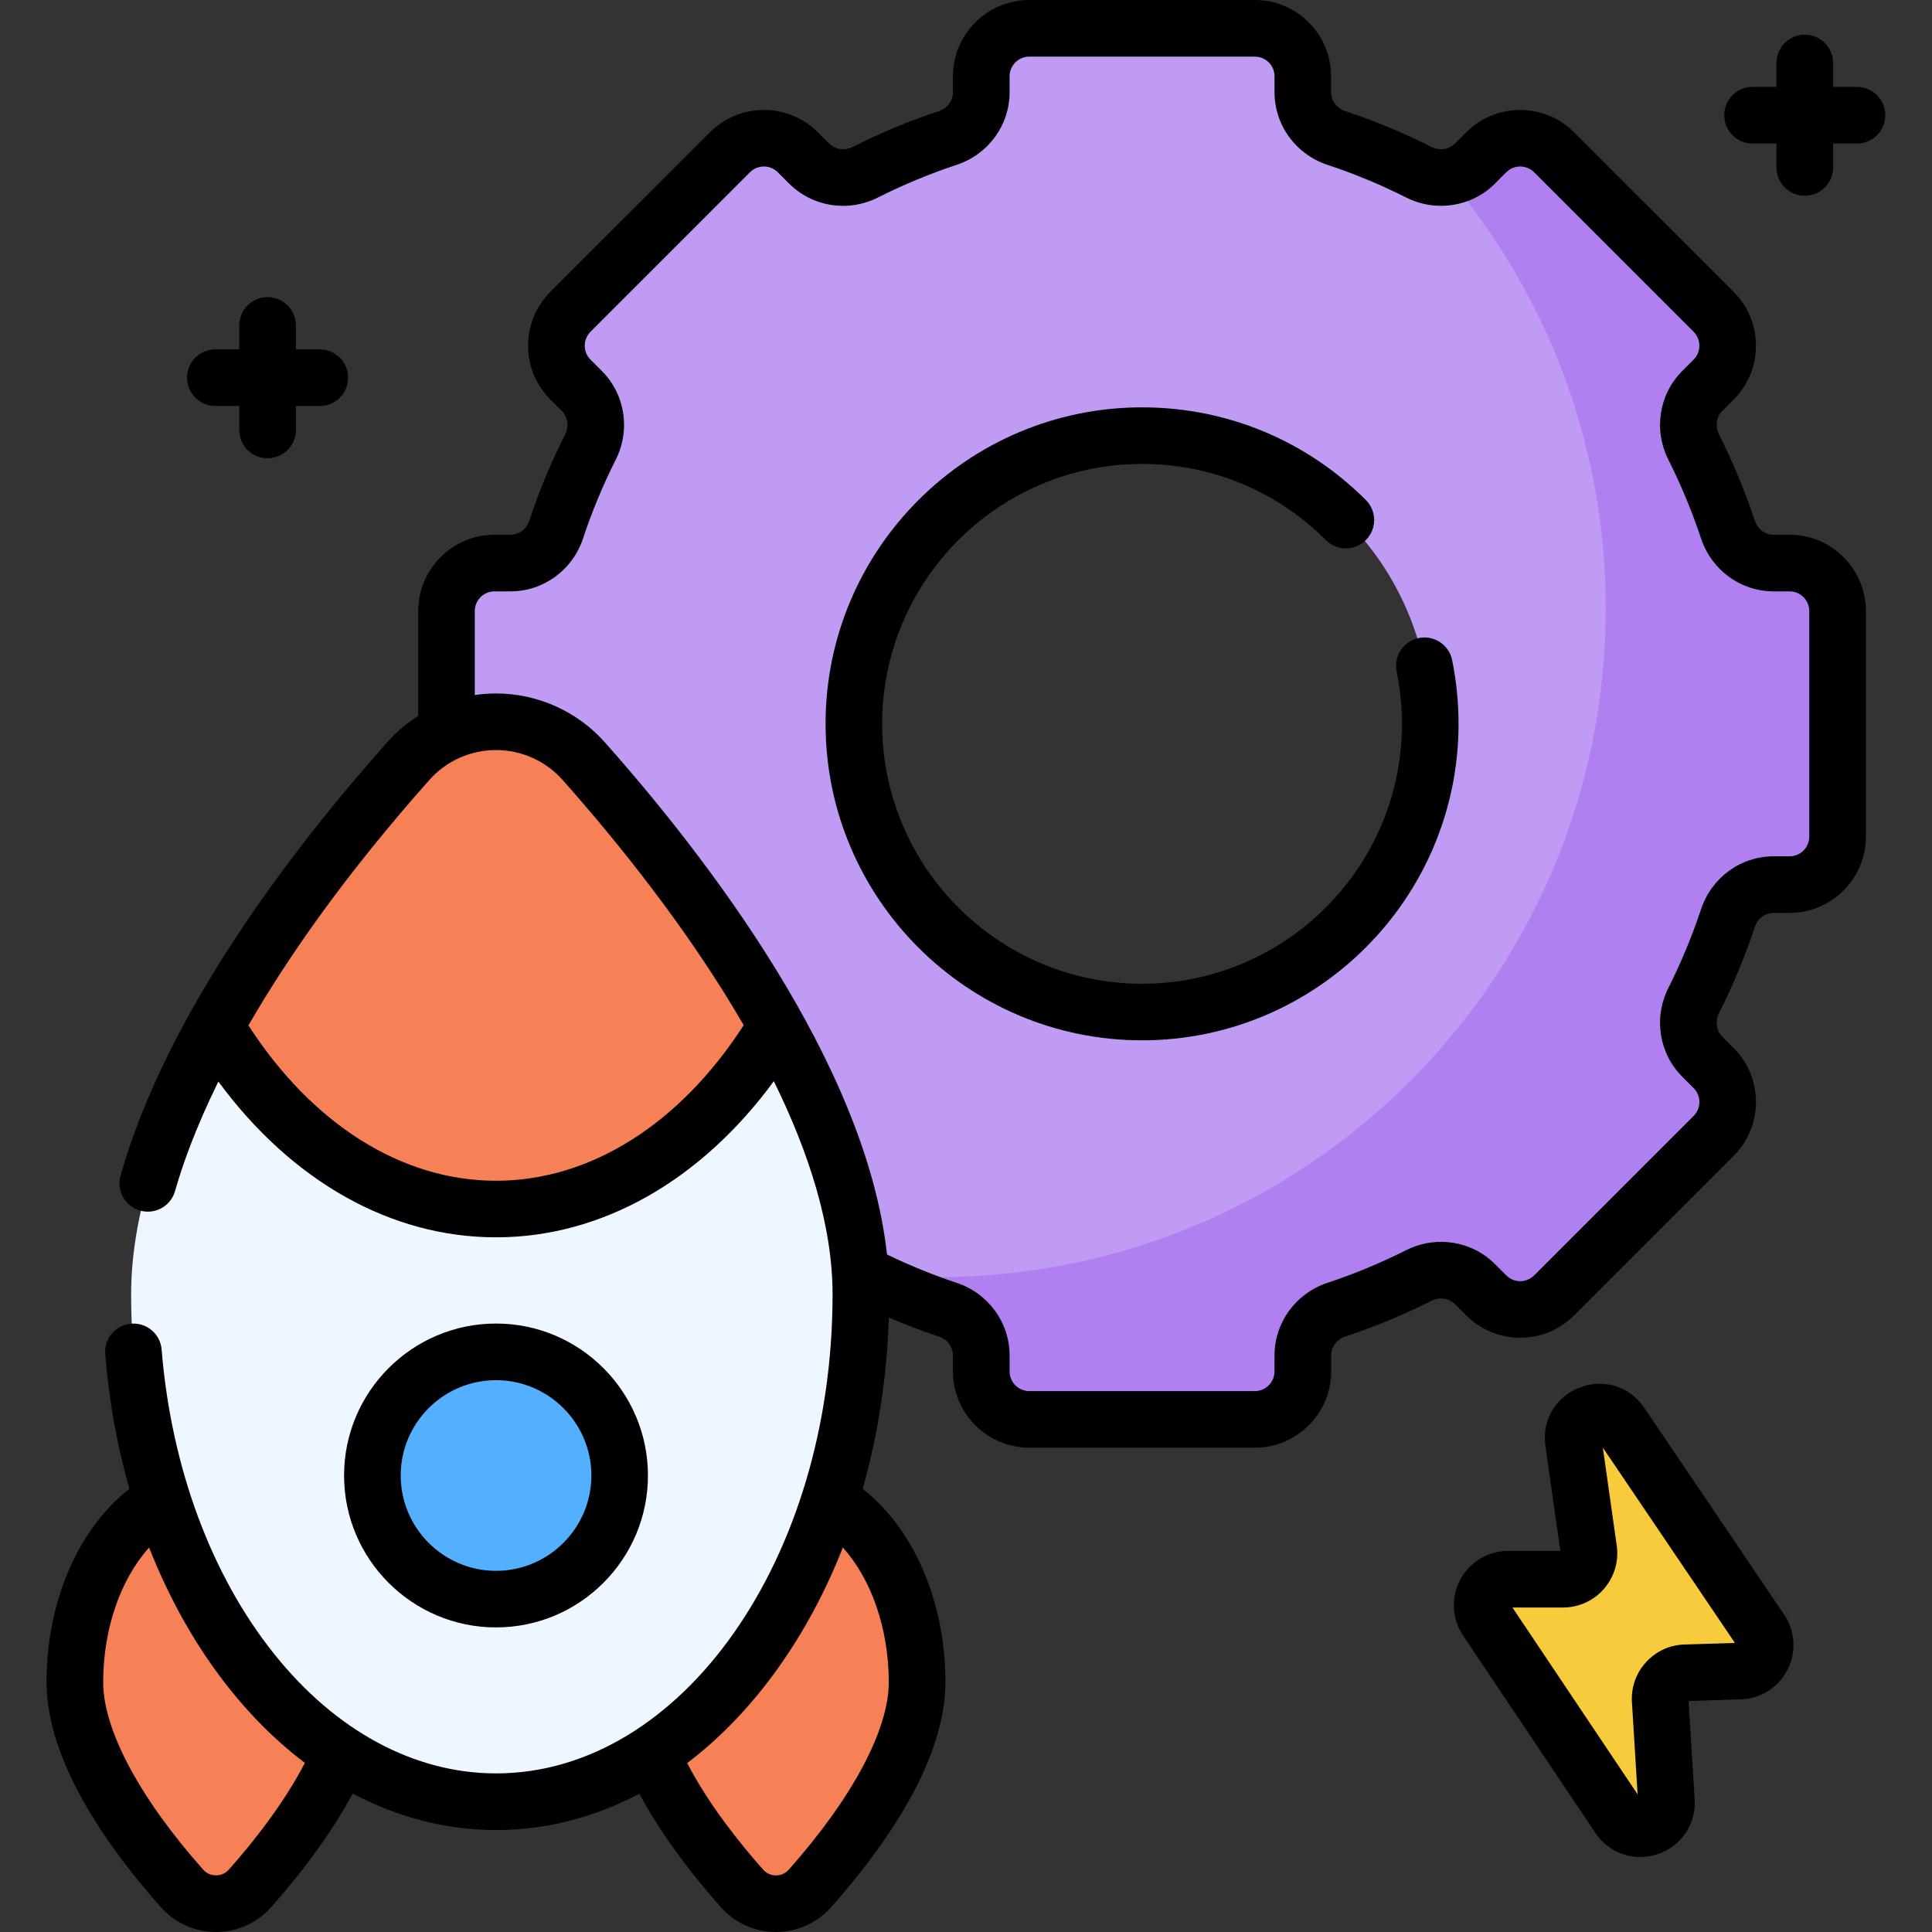 <svg width="32" height="32" viewBox="0 0 32 32" fill="none" xmlns="http://www.w3.org/2000/svg">
<rect x="0" y="0" width="32" height="32" fill="#333333" stroke="none"/>
<g clip-path="url(#clip0_36684_112051)">
<path d="M29.642 9.326H29.378C29.032 9.326 28.73 9.1 28.621 8.771C28.464 8.3 28.274 7.843 28.053 7.404C27.897 7.095 27.951 6.721 28.196 6.475L28.384 6.288C28.694 5.977 28.694 5.474 28.384 5.164L25.742 2.522C25.431 2.212 24.928 2.212 24.618 2.522L24.43 2.709C24.185 2.955 23.811 3.008 23.501 2.852C23.062 2.632 22.606 2.442 22.134 2.285C21.805 2.176 21.579 1.874 21.579 1.528V1.264C21.579 0.825 21.224 0.469 20.785 0.469H17.049C16.61 0.469 16.254 0.825 16.254 1.264V1.528C16.254 1.874 16.028 2.176 15.699 2.285C15.227 2.442 14.771 2.632 14.332 2.852C14.022 3.008 13.648 2.955 13.403 2.709L13.216 2.522C12.905 2.212 12.402 2.212 12.092 2.522L9.45 5.164C9.139 5.474 9.139 5.978 9.45 6.288L9.637 6.475C9.883 6.721 9.936 7.095 9.78 7.404C9.559 7.843 9.369 8.3 9.213 8.772C9.104 9.1 8.802 9.326 8.455 9.326H8.191C7.752 9.326 7.396 9.682 7.396 10.121V13.857C7.396 14.296 7.752 14.652 8.191 14.652H8.455C8.802 14.652 9.104 14.878 9.213 15.206C9.369 15.678 9.559 16.135 9.78 16.574C9.936 16.884 9.883 17.257 9.637 17.503L9.45 17.69C9.139 18.001 9.139 18.504 9.45 18.814L12.092 21.456C12.402 21.766 12.905 21.766 13.216 21.456L13.403 21.268C13.648 21.023 14.022 20.97 14.332 21.126C14.771 21.346 15.227 21.536 15.699 21.693C16.028 21.802 16.254 22.104 16.254 22.45V22.715C16.254 23.153 16.61 23.509 17.049 23.509H20.785C21.224 23.509 21.579 23.153 21.579 22.715V22.45C21.579 22.104 21.805 21.802 22.134 21.693C22.606 21.537 23.062 21.346 23.501 21.126C23.811 20.97 24.185 21.023 24.43 21.268L24.618 21.456C24.928 21.766 25.431 21.766 25.742 21.456L28.384 18.814C28.694 18.504 28.694 18.001 28.384 17.69L28.196 17.503C27.951 17.257 27.897 16.884 28.053 16.574C28.274 16.135 28.464 15.678 28.621 15.207C28.73 14.878 29.032 14.652 29.378 14.652H29.642C30.081 14.652 30.437 14.296 30.437 13.857V10.121C30.437 9.682 30.081 9.326 29.642 9.326ZM18.916 16.762C16.28 16.762 14.143 14.625 14.143 11.989C14.143 9.353 16.28 7.216 18.916 7.216C21.553 7.216 23.69 9.353 23.69 11.989C23.69 14.625 21.553 16.762 18.916 16.762Z" fill="#C09BF4"/>
<path d="M29.642 9.326H29.378C29.031 9.326 28.729 9.1 28.62 8.772C28.464 8.3 28.274 7.843 28.053 7.404C27.897 7.095 27.95 6.721 28.196 6.475L28.383 6.288C28.694 5.977 28.694 5.474 28.383 5.164L25.741 2.522C25.431 2.212 24.928 2.212 24.617 2.522L24.43 2.709C24.304 2.835 24.145 2.91 23.978 2.933C25.611 4.861 26.596 7.356 26.596 10.08C26.596 16.195 21.639 21.152 15.524 21.152C15.075 21.152 14.631 21.124 14.195 21.072C14.242 21.086 14.287 21.103 14.332 21.125C14.77 21.346 15.227 21.536 15.699 21.693C16.027 21.802 16.253 22.104 16.253 22.45V22.715C16.253 23.153 16.609 23.509 17.048 23.509H20.784C21.223 23.509 21.579 23.153 21.579 22.715V22.45C21.579 22.104 21.805 21.802 22.134 21.693C22.606 21.536 23.062 21.346 23.501 21.125C23.811 20.97 24.185 21.023 24.43 21.268L24.617 21.456C24.928 21.766 25.431 21.766 25.741 21.456L28.383 18.814C28.694 18.504 28.694 18 28.383 17.69L28.196 17.503C27.95 17.257 27.897 16.883 28.053 16.573C28.274 16.135 28.464 15.678 28.62 15.206C28.729 14.878 29.031 14.652 29.378 14.652H29.642C30.081 14.652 30.436 14.296 30.436 13.857V10.121C30.436 9.682 30.081 9.326 29.642 9.326Z" fill="#B180F0"/>
<path d="M26.813 30.096L24.623 26.828C24.431 26.542 24.636 26.157 24.981 26.157H25.888C26.15 26.157 26.351 25.925 26.314 25.666L26.062 23.882C25.998 23.429 26.59 23.201 26.846 23.58L29.163 27.005C29.353 27.287 29.159 27.667 28.819 27.678L27.915 27.707C27.672 27.715 27.483 27.922 27.498 28.164L27.601 29.83C27.628 30.269 27.058 30.462 26.813 30.096Z" fill="#F8CB3C"/>
<path d="M1.24 27.863C1.24 26.067 2.287 24.612 3.578 24.612C4.869 24.612 5.916 26.067 5.916 27.863C5.916 29.085 4.832 30.501 4.14 31.279C3.841 31.615 3.315 31.615 3.016 31.279C2.324 30.501 1.24 29.085 1.24 27.863Z" fill="#F68157"/>
<path d="M15.191 27.863C15.191 26.067 14.144 24.612 12.853 24.612C11.562 24.612 10.516 26.067 10.516 27.863C10.516 29.085 11.6 30.501 12.291 31.279C12.59 31.615 13.117 31.615 13.415 31.279C14.107 30.501 15.191 29.085 15.191 27.863Z" fill="#F68157"/>
<path d="M14.251 21.152C14.091 18.059 11.402 14.558 9.668 12.606C8.896 11.737 7.534 11.737 6.762 12.606C5.627 13.884 4.084 15.824 3.107 17.88L3.567 21.152H14.251Z" fill="#F68157"/>
<path d="M8.215 20.026C6.346 20.026 4.676 18.846 3.567 16.992C2.759 18.442 2.172 19.992 2.172 21.438C2.172 26.079 4.878 29.842 8.215 29.842C11.553 29.842 14.259 26.079 14.259 21.438C14.259 19.992 13.671 18.441 12.864 16.992C11.755 18.846 10.084 20.026 8.215 20.026Z" fill="#EEF7FF"/>
<path d="M10.263 24.439C10.263 25.57 9.346 26.486 8.216 26.486C7.085 26.486 6.168 25.57 6.168 24.439C6.168 23.308 7.085 22.391 8.216 22.391C9.346 22.391 10.263 23.308 10.263 24.439Z" fill="#54AFFF"/>
<path d="M10.732 24.439C10.732 23.051 9.603 21.922 8.216 21.922C6.828 21.922 5.699 23.051 5.699 24.439C5.699 25.826 6.828 26.955 8.216 26.955C9.603 26.955 10.732 25.826 10.732 24.439ZM6.637 24.439C6.637 23.568 7.345 22.86 8.216 22.86C9.086 22.86 9.795 23.568 9.795 24.439C9.795 25.309 9.086 26.018 8.216 26.018C7.345 26.018 6.637 25.309 6.637 24.439Z" fill="black"/>
<path d="M23.498 10.568C23.245 10.62 23.081 10.867 23.133 11.121C23.191 11.405 23.221 11.697 23.221 11.989C23.221 14.363 21.29 16.294 18.916 16.294C16.542 16.294 14.611 14.363 14.611 11.989C14.611 9.615 16.542 7.684 18.916 7.684C20.066 7.684 21.147 8.132 21.96 8.945C22.143 9.128 22.44 9.128 22.623 8.945C22.806 8.762 22.806 8.465 22.623 8.282C21.633 7.292 20.316 6.747 18.916 6.747C16.025 6.747 13.674 9.099 13.674 11.989C13.674 14.88 16.025 17.231 18.916 17.231C21.806 17.231 24.158 14.88 24.158 11.989C24.158 11.634 24.122 11.278 24.052 10.933C24 10.679 23.752 10.516 23.498 10.568Z" fill="black"/>
<path d="M29.642 8.857H29.377C29.237 8.857 29.111 8.764 29.065 8.624C28.903 8.136 28.703 7.655 28.471 7.194C28.405 7.062 28.427 6.906 28.527 6.807L28.714 6.619C28.953 6.381 29.084 6.063 29.084 5.726C29.084 5.388 28.953 5.071 28.714 4.832L26.072 2.191C25.58 1.698 24.778 1.698 24.286 2.191L24.098 2.378C23.998 2.478 23.843 2.5 23.711 2.434C23.25 2.202 22.769 2.002 22.281 1.84C22.141 1.794 22.047 1.668 22.047 1.528V1.264C22.047 0.567 21.481 0 20.784 0H17.048C16.351 0 15.784 0.567 15.784 1.263V1.528C15.784 1.668 15.691 1.794 15.551 1.84C15.063 2.002 14.582 2.202 14.121 2.434C13.989 2.5 13.833 2.478 13.734 2.378L13.546 2.191C13.054 1.698 12.252 1.698 11.759 2.191L9.117 4.832C8.879 5.071 8.747 5.388 8.747 5.726C8.747 6.063 8.879 6.381 9.117 6.619L9.305 6.807C9.405 6.906 9.427 7.062 9.361 7.194C9.129 7.654 8.929 8.136 8.767 8.624C8.721 8.764 8.595 8.857 8.455 8.857H8.19C7.494 8.857 6.927 9.424 6.927 10.121V11.859C6.737 11.978 6.563 12.124 6.412 12.295C4.816 14.091 2.755 16.794 1.997 19.472C1.926 19.721 2.071 19.981 2.32 20.051C2.57 20.122 2.829 19.977 2.899 19.728C3.021 19.298 3.237 18.686 3.617 17.914C4.831 19.563 6.472 20.494 8.215 20.494C9.96 20.494 11.603 19.561 12.817 17.908C13.396 19.084 13.79 20.301 13.79 21.438C13.79 25.813 11.289 29.373 8.215 29.373C6.866 29.373 5.561 28.671 4.542 27.396C3.497 26.09 2.835 24.299 2.677 22.353C2.656 22.095 2.431 21.903 2.172 21.924C1.914 21.945 1.722 22.171 1.743 22.429C1.806 23.21 1.943 23.957 2.143 24.66C1.292 25.325 0.771 26.53 0.771 27.863C0.771 29.182 1.801 30.618 2.665 31.59C2.897 31.851 3.229 32 3.578 32C3.927 32 4.259 31.851 4.49 31.59C4.896 31.133 5.443 30.451 5.842 29.706C6.579 30.097 7.38 30.311 8.215 30.311C9.043 30.311 9.845 30.104 10.59 29.709C10.985 30.446 11.523 31.121 11.94 31.59C12.171 31.851 12.504 32 12.852 32C13.201 32 13.534 31.851 13.765 31.59C14.629 30.618 15.659 29.182 15.659 27.863C15.659 26.53 15.138 25.325 14.288 24.66C14.543 23.762 14.691 22.806 14.721 21.822C14.994 21.938 15.271 22.045 15.551 22.138C15.691 22.184 15.784 22.31 15.784 22.45V22.714C15.784 23.411 16.351 23.978 17.048 23.978H20.784C21.481 23.978 22.048 23.411 22.048 22.714V22.45C22.048 22.31 22.142 22.184 22.281 22.138C22.769 21.976 23.25 21.776 23.711 21.544C23.843 21.478 23.999 21.5 24.098 21.6L24.286 21.787C24.779 22.28 25.58 22.28 26.073 21.787L28.715 19.145C29.207 18.653 29.207 17.851 28.715 17.358L28.527 17.171C28.427 17.071 28.405 16.916 28.471 16.784C28.703 16.323 28.903 15.842 29.065 15.354C29.111 15.214 29.237 15.12 29.378 15.12H29.642C30.338 15.12 30.905 14.554 30.905 13.857V10.121C30.905 9.424 30.338 8.857 29.642 8.857ZM3.789 30.968C3.716 31.05 3.625 31.062 3.578 31.062C3.53 31.062 3.439 31.05 3.366 30.968C2.313 29.782 1.709 28.651 1.709 27.863C1.709 26.978 1.998 26.154 2.47 25.632C3.062 27.138 3.961 28.376 5.05 29.199C4.693 29.888 4.173 30.536 3.789 30.968ZM8.215 19.557C6.656 19.557 5.174 18.623 4.115 16.984C4.762 15.861 5.714 14.492 7.112 12.918C7.392 12.603 7.794 12.423 8.215 12.423C8.637 12.423 9.038 12.603 9.318 12.918C10.196 13.906 11.386 15.371 12.318 16.98C11.259 18.621 9.776 19.557 8.215 19.557ZM14.721 27.863C14.721 28.651 14.117 29.782 13.064 30.968C12.991 31.05 12.9 31.063 12.852 31.063C12.805 31.063 12.714 31.05 12.641 30.968C12.246 30.523 11.734 29.882 11.382 29.202C11.923 28.792 12.424 28.274 12.869 27.654C13.306 27.046 13.672 26.365 13.96 25.632C14.432 26.154 14.721 26.978 14.721 27.863ZM29.967 13.857C29.967 14.037 29.821 14.183 29.642 14.183H29.377C28.832 14.183 28.349 14.535 28.175 15.059C28.027 15.504 27.845 15.942 27.634 16.363C27.385 16.857 27.478 17.448 27.864 17.834L28.052 18.022C28.179 18.149 28.179 18.355 28.052 18.483L25.41 21.125C25.282 21.252 25.076 21.252 24.949 21.125L24.761 20.937C24.375 20.551 23.784 20.459 23.29 20.707C22.869 20.918 22.431 21.101 21.986 21.248C21.462 21.422 21.11 21.905 21.11 22.45V22.715C21.11 22.894 20.964 23.041 20.784 23.041H17.048C16.868 23.041 16.722 22.894 16.722 22.715V22.45C16.722 21.905 16.37 21.422 15.846 21.248C15.453 21.118 15.066 20.959 14.691 20.778C14.347 17.604 11.662 14.145 10.018 12.295C9.561 11.781 8.904 11.486 8.215 11.486C8.097 11.486 7.98 11.495 7.864 11.512V10.121C7.864 9.941 8.011 9.795 8.19 9.795H8.455C9 9.795 9.483 9.443 9.657 8.919C9.804 8.474 9.987 8.035 10.198 7.615C10.447 7.121 10.354 6.53 9.968 6.144L9.78 5.956C9.719 5.895 9.685 5.813 9.685 5.726C9.685 5.639 9.719 5.557 9.78 5.495L12.422 2.853C12.55 2.726 12.756 2.726 12.883 2.853L13.071 3.041C13.457 3.427 14.048 3.52 14.542 3.271C14.963 3.059 15.401 2.877 15.846 2.73C16.37 2.556 16.722 2.073 16.722 1.528V1.263C16.722 1.084 16.868 0.938 17.048 0.938H20.784C20.964 0.938 21.11 1.084 21.11 1.263V1.528C21.11 2.073 21.462 2.556 21.986 2.73C22.431 2.877 22.869 3.059 23.29 3.271C23.784 3.519 24.375 3.427 24.761 3.041L24.948 2.853C25.076 2.726 25.282 2.726 25.41 2.853L28.052 5.495C28.113 5.557 28.147 5.639 28.147 5.726C28.147 5.813 28.113 5.895 28.052 5.956L27.864 6.144C27.478 6.53 27.385 7.121 27.634 7.615C27.845 8.036 28.027 8.474 28.175 8.919C28.349 9.443 28.832 9.795 29.377 9.795H29.642C29.821 9.795 29.967 9.941 29.967 10.121V13.857Z" fill="black"/>
<path d="M27.234 23.317C26.994 22.963 26.564 22.828 26.165 22.982C25.765 23.136 25.537 23.524 25.597 23.948L25.844 25.688H24.98C24.647 25.688 24.343 25.871 24.186 26.165C24.03 26.458 24.047 26.813 24.233 27.089L26.423 30.357C26.595 30.614 26.872 30.758 27.165 30.758C27.262 30.758 27.361 30.742 27.459 30.709C27.849 30.577 28.094 30.212 28.069 29.801L27.968 28.174L28.834 28.146C29.161 28.136 29.458 27.948 29.607 27.656C29.756 27.364 29.734 27.014 29.551 26.743L27.234 23.317ZM27.899 27.238C27.654 27.246 27.428 27.35 27.263 27.532C27.097 27.713 27.015 27.948 27.03 28.193L27.124 29.72L25.051 26.626H25.887C26.148 26.626 26.396 26.513 26.567 26.316C26.738 26.119 26.815 25.858 26.778 25.6L26.548 23.977L28.736 27.212L27.899 27.238Z" fill="black"/>
<path d="M3.566 6.724H3.963V7.121C3.963 7.38 4.173 7.59 4.432 7.59C4.691 7.59 4.901 7.38 4.901 7.121V6.724H5.297C5.556 6.724 5.766 6.514 5.766 6.255C5.766 5.997 5.556 5.787 5.297 5.787H4.901V5.39C4.901 5.131 4.691 4.921 4.432 4.921C4.173 4.921 3.963 5.131 3.963 5.39V5.787H3.566C3.307 5.787 3.098 5.997 3.098 6.255C3.098 6.514 3.307 6.724 3.566 6.724Z" fill="black"/>
<path d="M30.758 1.439H30.362V1.043C30.362 0.784 30.152 0.574 29.893 0.574C29.634 0.574 29.424 0.784 29.424 1.043V1.439H29.027C28.768 1.439 28.559 1.649 28.559 1.908C28.559 2.167 28.768 2.377 29.027 2.377H29.424V2.774C29.424 3.032 29.634 3.242 29.893 3.242C30.152 3.242 30.362 3.032 30.362 2.774V2.377H30.758C31.017 2.377 31.227 2.167 31.227 1.908C31.227 1.649 31.017 1.439 30.758 1.439Z" fill="black"/>
</g>
<defs>
<clipPath id="clip0_36684_112051">
<rect width="32" height="32" fill="white"/>
</clipPath>
</defs>
</svg>
